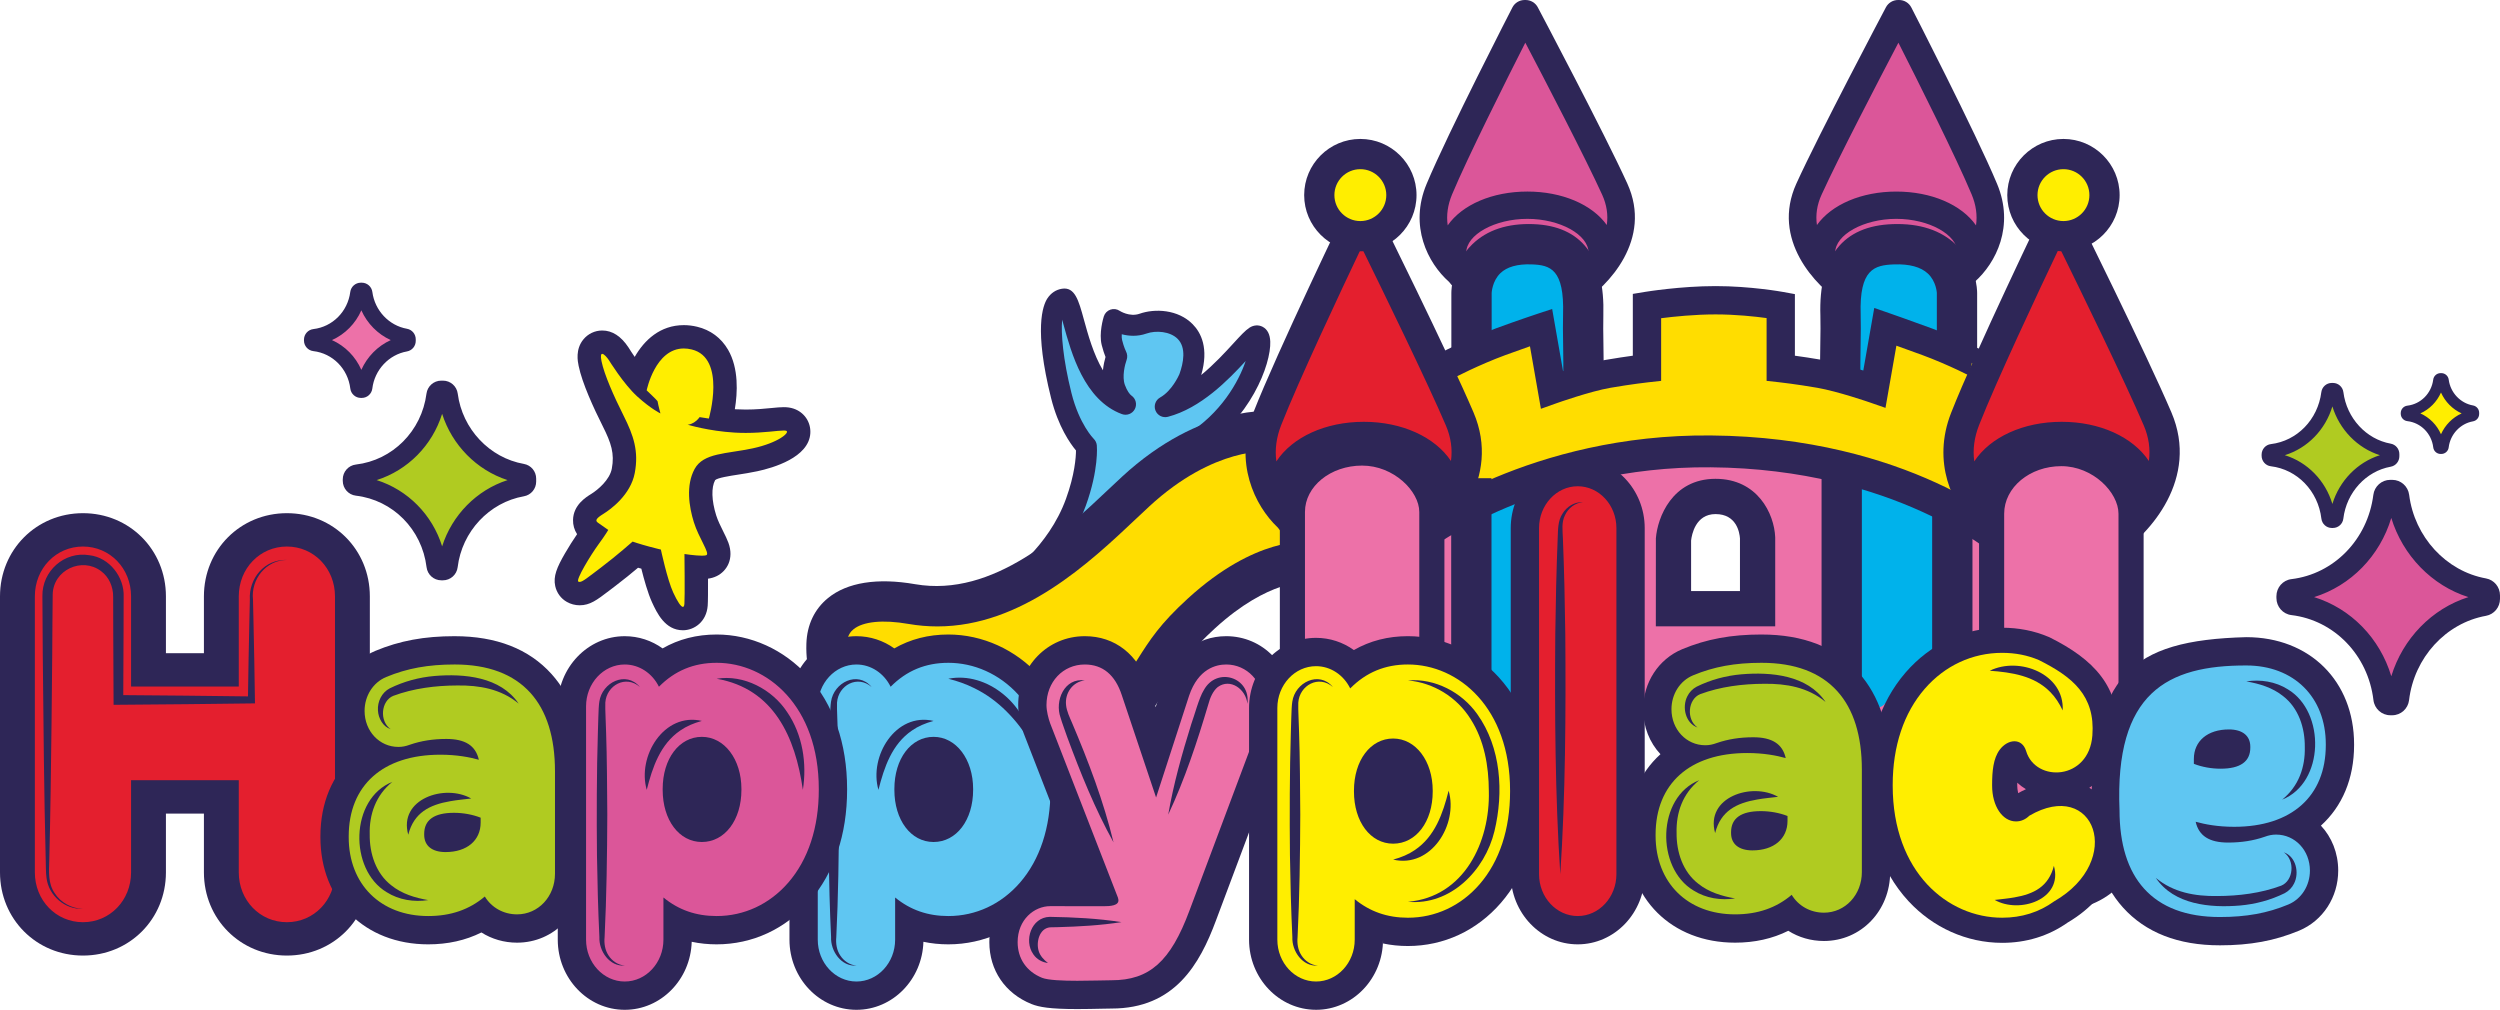 <svg xmlns="http://www.w3.org/2000/svg" xmlns:xlink="http://www.w3.org/1999/xlink" xmlns:xodm="http://www.corel.com/coreldraw/odm/2003" xml:space="preserve" width="99.521mm" height="40.199mm" style="shape-rendering:geometricPrecision; text-rendering:geometricPrecision; image-rendering:optimizeQuality; fill-rule:evenodd; clip-rule:evenodd" viewBox="0 0 7771.35 3139.04"> <defs>  <style type="text/css">   <![CDATA[    .fil9 {fill:#2E2657}    .fil10 {fill:#ED71A8}    .fil6 {fill:#00B2EB;fill-rule:nonzero}    .fil2 {fill:#2E2657;fill-rule:nonzero}    .fil3 {fill:#5FC6F2;fill-rule:nonzero}    .fil7 {fill:#B0CB21;fill-rule:nonzero}    .fil0 {fill:#DB5699;fill-rule:nonzero}    .fil1 {fill:#E41F2E;fill-rule:nonzero}    .fil4 {fill:#ED71A8;fill-rule:nonzero}    .fil5 {fill:#FFDD00;fill-rule:nonzero}    .fil8 {fill:#FFEE00;fill-rule:nonzero}   ]]>  </style> </defs> <g id="Warstwa_x0020_1">    <path class="fil0" d="M4597.64 848.45c0,0 -180.08,-118.44 1.52,-191.07 181.59,-72.64 428.56,14.52 399.51,94.42 -29.05,79.91 -98.76,95.22 -98.76,95.22 0,0 14.09,-116.57 -136.06,-87.73 -150.16,28.84 -166.19,89.16 -166.19,89.16l-0.02 0z"></path>  <path class="fil0" d="M5730.78 848.45c0,0 -180.08,-118.44 1.52,-191.07 181.59,-72.64 428.56,14.52 399.51,94.42 -29.05,79.91 -98.76,95.22 -98.76,95.22 0,0 14.09,-116.57 -136.06,-87.73 -150.16,28.84 -166.19,89.16 -166.19,89.16l-0.02 0z"></path>  <path class="fil1" d="M4091.56 1632.72c0,0 -180.08,-127.21 1.52,-205.22 181.59,-78.03 428.56,15.6 399.51,101.43 -29.06,85.82 -98.76,102.27 -98.76,102.27 0,0 14.09,-125.21 -136.06,-94.24 -150.16,30.98 -166.19,95.77 -166.19,95.77l-0.02 -0.01z"></path>  <path class="fil1" d="M6256.15 1632.72c0,0 -180.07,-127.21 1.52,-205.22 181.59,-78.03 428.56,15.6 399.51,101.43 -29.06,85.82 -98.76,102.27 -98.76,102.27 0,0 14.09,-125.21 -136.06,-94.24 -150.16,30.98 -166.21,95.77 -166.21,95.77l0 -0.01z"></path>  <path class="fil1" d="M3967.21 1499.97c0,0 43.38,-91.6 272.29,-89.38 228.91,2.21 253.08,118.31 253.08,118.31 0,0 113.84,-116.11 19.41,-275.9 -94.43,-159.81 -279.55,-527.77 -279.55,-527.77l-272.5 535.03c0,0 -50.85,167.06 7.26,239.71l0 0.01z"></path>  <path class="fil0" d="M4502.02 740.97c0,0 39.17,-80.31 245.84,-78.36 206.67,1.94 228.5,103.74 228.5,103.74 0,0 102.78,-101.8 17.52,-241.89 -85.25,-140.11 -252.39,-462.69 -252.39,-462.69l-246.03 469.07c0,0 -45.91,146.46 6.56,210.15l-0.01 -0.01z"></path>  <path class="fil0" d="M5656.96 740.97c0,0 39.16,-80.31 245.84,-78.36 206.68,1.94 228.51,103.74 228.51,103.74 0,0 102.78,-101.8 17.52,-241.89 -85.25,-140.11 -252.39,-462.69 -252.39,-462.69l-246.03 469.07c0,0 -45.91,146.46 6.56,210.15l-0.01 -0.01z"></path>  <path class="fil1" d="M6131.8 1499.97c0,0 43.38,-91.6 272.29,-89.38 228.91,2.21 253.08,118.31 253.08,118.31 0,0 113.84,-116.11 19.41,-275.9 -94.43,-159.81 -279.55,-527.77 -279.55,-527.77l-272.5 535.03c0,0 -50.85,167.06 7.26,239.71l0 0.01z"></path>  <path class="fil2" d="M5058.61 570.63c-70.79,-155.45 -269.9,-531.96 -278.34,-547.9 -7.41,-14.02 -21.96,-22.73 -37.97,-22.73l-2.78 0c-16.22,0 -30.85,8.89 -38.18,23.18 -1.98,3.81 -198.89,386.54 -266.69,548.65 -54.75,130.77 3.21,245.52 69.78,304.43 18.11,23.57 43.04,43.67 72.67,59.53 0.83,-28.56 5.86,-60.75 20.52,-87.34 -6.75,-4.9 -12.92,-10.11 -18.2,-15.68 -2.61,-5.33 -6.15,-9.9 -10.92,-13.96 -7.09,-11.03 -10.68,-22.2 -10.68,-33.19 0,-56.1 88.83,-105.3 190.1,-105.3 101.27,0 190.11,49.2 190.11,105.3 0,22.51 -14.48,43.85 -38.15,61.4 5.51,24.54 10.16,62.31 13.67,97.23 86.47,-54.76 223.99,-200.16 145.04,-373.61l0.02 -0.01zm-63.88 128.84c-45.61,-63.91 -139.04,-104.01 -246.8,-104.01 -108.7,0 -202.41,40.52 -247.67,105.11 -4.58,-31.43 -0.03,-63.72 13.6,-96.29 48.51,-115.94 169.13,-356.27 227.64,-471.57 60.89,116.13 186.86,358.38 238.96,472.77 14.12,31.04 18.91,62.55 14.29,93.98l-0.02 0z"></path>  <path class="fil2" d="M5729.19 944.24c3.51,-34.92 8.17,-72.7 13.67,-97.23 -23.67,-17.55 -38.15,-38.89 -38.15,-61.4 0,-56.1 88.84,-105.3 190.11,-105.3 101.26,0 190.1,49.2 190.1,105.3 0,11 -3.59,22.15 -10.68,33.2 -4.77,4.05 -8.32,8.64 -10.92,13.95 -5.29,5.57 -11.45,10.78 -18.21,15.68 14.66,26.57 19.69,58.77 20.52,87.34 29.63,-15.87 54.56,-35.96 72.67,-59.53 66.57,-58.92 124.52,-173.67 69.78,-304.43 -67.8,-162.1 -264.72,-544.84 -266.68,-548.65 -7.33,-14.29 -21.97,-23.18 -38.19,-23.18l-2.78 0c-16.01,0 -30.56,8.71 -37.97,22.73 -8.43,15.95 -207.56,392.45 -278.34,547.9 -78.95,173.45 58.57,318.85 145.04,373.61l0.02 0zm-66.87 -338.75c52.1,-114.4 178.08,-356.64 238.96,-472.77 58.5,115.3 179.13,355.64 227.64,471.57 13.63,32.57 18.16,64.86 13.6,96.29 -45.27,-64.59 -138.99,-105.11 -247.67,-105.11 -107.77,0 -201.21,40.1 -246.82,104.01 -4.61,-31.43 0.16,-62.94 14.29,-93.98z"></path>  <path class="fil3" d="M3901.83 1045.99c-35.77,23.2 -142.58,182.1 -279.68,218.15 49.49,-27.77 74.48,-89.22 74.48,-89.22 58.1,-159.81 -72.59,-193.79 -143.46,-168.88 -47.91,16.84 -90.8,-12.71 -90.8,-12.71 0,0 -13.3,42.46 -5.98,71.55 7.28,28.93 15.06,42.86 15.06,42.86 0,0 -21.35,56.17 -5.45,99.87 7.26,19.97 18.48,39.22 32.69,49.03 -152.58,-56.53 -158.82,-332.18 -192.49,-326.87 -69.01,10.89 -27.24,219.72 -7.26,299.62 27.35,109.4 78.09,157.99 78.09,157.99 0,0 6.36,66.66 -32.69,174.34 -59.92,165.25 -197.94,256.06 -197.94,256.06 179.17,-48.42 366.8,-319.68 559.31,-438.85 203.38,-125.9 234.65,-357.92 196.12,-332.92l-0.01 -0.02z"></path>  <path class="fil2" d="M3146.4 1850.38c-12.57,0 -24.37,-7.3 -29.74,-19.24 -6.58,-14.61 -1.57,-31.83 11.82,-40.64 1.25,-0.83 129.91,-87.44 185.2,-239.92 27.32,-75.33 30.91,-129.11 31.08,-150.3 -17.67,-21.08 -55.16,-73.79 -77.46,-162.97 -53.55,-214.27 -25.82,-288.03 -11.42,-309.8 11.05,-16.68 26.69,-27.04 45.24,-29.97 40.15,-6.4 51.75,35.94 67.8,94.46 13.08,47.66 30.1,109.72 59.55,159.04 1.68,-16.73 5.16,-31.36 8.07,-41.39 -3.41,-8.46 -7.73,-20.7 -11.78,-36.8 -9.3,-36.95 4.84,-84.03 6.49,-89.28 3.1,-9.89 10.71,-17.72 20.5,-21.08 9.8,-3.4 20.6,-1.91 29.15,3.97 0.06,0.04 30.36,19.7 61.46,8.8 47.5,-16.71 119.38,-13.7 164.93,32.36 26.25,26.53 50.89,75 26.69,158.07 40,-32.8 74.34,-70.27 99.71,-97.95 22.39,-24.42 37.19,-40.56 50.39,-49.13 12.84,-8.33 28.03,-9.39 40.65,-2.83 15.01,7.79 23.06,23.31 23.93,46.14 2.63,69.84 -60.89,242.65 -225.77,344.72 -78.29,48.48 -158.16,125.37 -235.41,199.75 -113.61,109.39 -220.93,212.7 -332.55,242.87 -2.83,0.77 -5.71,1.12 -8.52,1.12l-0.01 -0.01zm155.32 -856.57c-3.9,42.18 2.6,122.57 28.86,227.68 24.37,97.45 68.73,142.06 69.19,142.49 5.45,5.38 9.02,12.67 9.74,20.3 0.28,3.02 6.57,75.28 -34.5,188.55 -11.75,32.4 -26.25,62.06 -42.1,88.89 36.46,-32.2 73.1,-67.48 109.31,-102.33 79.7,-76.73 162.13,-156.09 246.34,-208.22 106.6,-65.99 161.74,-164.23 183.64,-228.88 -53.98,58.6 -138.94,146.37 -241.73,173.39 -15.91,4.13 -32.39,-4.1 -38.54,-19.33 -6.15,-15.22 -0.04,-32.64 14.28,-40.68 36.64,-20.55 57.82,-67.51 60.06,-72.68 12.61,-35 21.75,-82.09 -5.34,-109.49 -23.33,-23.57 -67.59,-26.99 -96.91,-16.7 -28.74,10.1 -55.83,7.82 -76.99,2.22 -0.41,6.78 -0.18,13.09 1.02,17.89 5.92,23.47 12,35.08 12.07,35.19 4.41,8.31 5.2,18.41 1.86,27.2 -4.66,12.54 -14.79,51 -5.28,77.14 6.86,18.87 15.36,29.74 20.55,33.32 13.54,9.35 18.01,27.32 10.42,41.9 -7.59,14.61 -24.87,21.26 -40.27,15.55 -117.01,-43.33 -157.29,-190.21 -181.38,-277.96 -1.36,-4.97 -2.8,-10.24 -4.26,-15.46l-0.02 0.01zm617.85 79.53l0 0.01 0 -0.01z"></path>  <path class="fil4" d="M6313.4 1717.89c0,0 -312.34,-159.81 -421.3,-217.92 -108.96,-58.11 -486.67,-123.48 -842.61,-108.96 -355.92,14.53 -791.76,348.66 -791.76,348.66l-18.26 -82.42 3.72 663.52 864.65 -115.96 409.02 164.94 803.77 30.91 -7.26 -682.79 0.02 0.01zm-857.14 177.96l-257.86 -3.64c0,0 -14.52,-305.07 79.9,-330.51 94.43,-25.43 177.96,18.16 185.23,138.01 7.26,119.85 -7.27,196.13 -7.27,196.13l0 0.01z"></path>  <path class="fil5" d="M4548.31 1572.61c0,0 355.92,-138.01 541.14,-145.28 185.22,-7.26 421.3,-29.05 635.58,29.06 214.27,58.11 414.03,152.54 414.03,152.54 0,0 -83.53,-101.69 -47.21,-243.34 36.32,-141.64 78.06,-221.04 78.06,-221.04l-283.01 -109.47 -50.85 181.59 -296.24 -65.38 -21.79 -188.86c0,0 -181.59,-10.89 -265.12,-10.89 -83.54,0 -152.54,7.26 -152.54,7.26l14.53 181.59c0,0 -108.96,32.69 -167.06,39.95 -58.11,7.27 -116.22,36.33 -116.22,36.33l-50.85 -181.59 -286.92 101.69c0,0 87.17,214.27 65.38,305.08 -21.79,90.79 -10.89,130.75 -10.89,130.75l-0.01 0.01z"></path>  <path class="fil5" d="M3904.25 1349.85c0,0 -19.37,150.12 48.42,217.91 67.8,67.8 106.54,125.91 111.38,140.43 4.84,14.53 14.53,19.37 4.84,38.74 -9.68,19.37 -140.43,-9.68 -227.59,77.49 -87.17,87.16 -261.49,261.48 -261.49,261.48 0,0 -116.22,-29.06 -184.01,14.52 -67.8,43.59 -116.22,38.74 -198.55,-19.37 -82.33,-58.11 -179.17,-19.37 -242.13,-4.84 -62.95,14.52 -151.45,-47.99 -189.53,-21.58 -38.08,26.42 -151.47,79.27 -151.47,79.27 0,0 -46.4,-77.06 -27.02,-169.08 19.37,-92.01 116.22,-82.33 174.32,-87.17 58.11,-4.84 358.35,24.22 527.83,-135.6 169.49,-159.81 382.56,-309.91 426.14,-334.13 43.58,-24.22 188.86,-58.11 188.86,-58.11l-0.01 0.01z"></path>  <polygon class="fil6" points="4584.62,1078.67 4579.42,832.77 4763.83,759.28 4899.89,847.02 4947.81,1180.36 4831.59,1216.69 4780.74,1035.09 "></polygon>  <polygon class="fil6" points="6083.03,1078.67 6088.23,832.77 5903.81,759.28 5767.75,847.02 5719.83,1180.36 5836.05,1216.69 5886.9,1035.09 "></polygon>  <path class="fil6" d="M4580.99 2066.55l-7.27 -479.41 359.56 -130.75 -3.64 653.74c0.04,111.92 -250.53,115.76 -348.66,-43.57l0.01 -0.01z"></path>  <path class="fil6" d="M6077.33 2066.55l7.26 -479.41 -359.56 -130.75 3.64 653.74c0,0 94.55,164.06 148.91,50.85 34.23,-71.3 147.59,-104.09 199.76,-94.42l-0.01 -0.01z"></path>  <path class="fil2" d="M6408.93 1756.62c-113.22,0 -215.48,-44.64 -267.27,-116.55 -73.07,-69 -136.68,-203.4 -76.6,-356.55 74.42,-189.86 290.56,-638.11 292.73,-642.58 8.05,-16.73 24.11,-27.14 41.92,-27.14l3.05 0c17.58,0 33.55,10.2 41.68,26.63 9.27,18.67 227.84,459.64 305.53,641.7 87.74,205.64 -68.07,377.72 -162.73,439.98 -7.5,4.91 -16.09,7.5 -24.85,7.5 -2.01,0 -3.93,-0.2 -5.72,-0.5 -44.79,18.01 -95.8,27.53 -147.74,27.53l0.01 -0.01zm-184.97 -167.48c36.85,41.43 109.17,68.11 184.96,68.11 111.17,0 208.69,-57.64 208.69,-123.33 0,-65.7 -97.53,-123.33 -208.69,-123.33 -111.16,0 -208.67,57.64 -208.67,123.33 0,12.87 3.94,25.94 11.71,38.87 5.24,4.75 9.13,10.11 11.99,16.35l0.01 0zm177.9 -819.91c-64.23,135.04 -196.63,416.52 -249.88,552.32 -14.95,38.15 -19.94,75.97 -14.92,112.77 49.68,-75.66 152.56,-123.11 271.86,-123.11 118.3,0 220.86,46.96 270.93,121.8 5.06,-36.8 -0.19,-73.7 -15.7,-110.06 -57.18,-133.99 -195.47,-417.7 -262.3,-553.72z"></path>  <path class="fil2" d="M4239.5 1756.62c-113.22,0 -215.48,-44.64 -267.27,-116.55 -73.07,-69 -136.68,-203.4 -76.6,-356.55 74.42,-189.86 290.56,-638.11 292.73,-642.58 8.05,-16.73 24.11,-27.14 41.92,-27.14l3.05 0c17.58,0 33.55,10.2 41.68,26.63 9.27,18.67 227.84,459.64 305.53,641.7 87.74,205.64 -68.07,377.72 -162.73,439.98 -7.5,4.91 -16.09,7.5 -24.85,7.5 -2.02,0 -3.93,-0.2 -5.72,-0.5 -44.8,18.01 -95.8,27.53 -147.74,27.53l0.01 -0.01zm-184.97 -167.48c36.85,41.43 109.17,68.11 184.96,68.11 111.17,0 208.69,-57.64 208.69,-123.33 0,-65.7 -97.52,-123.33 -208.69,-123.33 -111.17,0 -208.67,57.64 -208.67,123.33 0,12.87 3.94,25.94 11.73,38.87 5.24,4.75 9.13,10.11 11.99,16.35zm177.9 -819.91c-64.23,135.04 -196.63,416.52 -249.88,552.32 -14.95,38.15 -19.94,75.97 -14.92,112.77 49.68,-75.66 152.56,-123.11 271.86,-123.11 118.3,0 220.86,46.96 270.93,121.8 5.06,-36.8 -0.19,-73.7 -15.7,-110.06 -57.18,-133.99 -195.47,-417.7 -262.3,-553.72z"></path>  <path class="fil2" d="M6200.48 1725.68c-2.94,-2.61 -308.56,-268.12 -882.62,-273.07 -526.62,-4.79 -871.83,252.65 -875.26,255.25l-59.78 -78.88c15.09,-11.44 376.2,-280.62 935.89,-275.34 613.72,5.29 934.44,286.36 947.8,298.33l-66.04 73.7 0 0.01z"></path>  <path class="fil2" d="M2640.41 2209c-48.46,-2.52 -138.79,-49.25 -133.73,-208.15 1.86,-58.46 25.15,-107.54 67.36,-141.89 59.62,-48.56 153.24,-63.44 270.76,-42.97 243.84,42.25 458.93,-160.56 601.22,-294.87 14.52,-13.7 28.31,-26.73 41.38,-38.79 247.87,-228.89 468.53,-204.59 477.82,-203.46l-14.77 124.4c-7.08,-0.72 -175.63,-15.82 -378.05,171.09 -12.74,11.76 -26.22,24.49 -40.39,37.86 -144.3,136.19 -354.98,335 -618.24,335.04 -29.51,0 -59.64,-2.5 -90.44,-7.86 -78.41,-13.65 -140.43,-7.55 -170.18,16.7 -8.68,7.06 -20.33,19.82 -21.24,48.73 -1.89,59.31 14.4,77.85 20.26,79.69 -0.05,-0.02 -1.48,-0.45 -5.26,-0.64l-6.48 125.13 -0.02 -0.01z"></path>  <path class="fil2" d="M3587.65 2199.16l-102.85 -71.54c20.69,-29.73 36.72,-55.02 50.87,-77.34 39.18,-61.8 70.12,-110.61 156.86,-189.81 210.27,-191.99 367.3,-177.91 384.45,-175.66l-16.14 124.23 8.07 -62.12 -6.82 62.26c-1.19,-0.05 -118.34,-8.46 -285.09,143.8 -74.36,67.9 -98.69,106.27 -135.51,164.37 -14.81,23.38 -31.62,49.87 -53.83,81.8l0 0.02z"></path>  <path class="fil2" d="M4510.63 1179.78c9.67,-6.2 90.1,-47 169.08,-76.06 28.48,-10.48 55.04,-19.87 76.26,-27.24l34.02 194.27 49.09 -17.48c1.03,-0.37 103.83,-36.83 167.08,-47.78 65.52,-11.34 117.86,-17.16 118.38,-17.21l39.17 -4.33 0 -194.77c39.27,-5 104.57,-11.81 169.08,-11.81 62.74,0 122.37,6.45 158.76,11.38l0 195.2 39.17 4.33c0.52,0.05 52.87,5.87 118.39,17.21 63.4,10.98 162.21,45.13 163.19,45.48l48.83 16.95 33.87 -193.32c22.57,8.04 50.93,18.23 80.56,29.13 78.97,29.05 159.4,69.87 169.08,76.06 -11.8,-7.57 -24.22,-28.63 -14.87,-51.75l40.15 16.52 -8.67 43.12 40.55 8 11.07 -39.19c10.8,-38.19 -15.78,-50.85 -79.99,-81.4 -25,-11.89 -74.71,-34.71 -126.96,-53.92 -68.48,-25.2 -130.27,-46.65 -130.88,-46.87l-48.83 -16.95 -34.08 194.52c-36.83,-11.47 -87.64,-26.07 -128.03,-33.05 -33.1,-5.72 -62.66,-10.07 -84.58,-13.04l0 -191.45 -36.08 -6.6c-4.09,-0.74 -101.4,-18.32 -210.67,-18.32 -108.89,0 -215.74,17.44 -220.24,18.18l-36.82 6.08 0 192.09c-21.93,2.98 -51.48,7.32 -84.58,13.04 -41.05,7.11 -94.13,22.82 -132.33,35.05l-33.85 -193.32 -48.34 15.96c-0.57,0.19 -58.53,19.35 -127.31,44.66 -52.23,19.22 -101.96,42.04 -126.95,53.92 -64.21,30.56 -90.79,43.21 -79.99,81.4l51.62 31.2 16.62 -7.9 0.03 0.02z"></path>  <polygon class="fil2" points="4986.24,2168.23 4860.96,2168.23 4860.96,1427.32 4986.24,1427.32 "></polygon>  <polygon class="fil2" points="6131.49,2168.23 6006.2,2168.23 6006.2,1529.02 6131.49,1529.02 "></polygon>  <polygon class="fil2" points="5787.68,2160.96 5662.39,2160.96 5662.39,1420.07 5787.68,1420.07 "></polygon>  <path class="fil2" d="M5518.35 1947.02l-371.13 0 0.16 -273.81c4.97,-63.92 50.12,-184.79 185.4,-184.79 130.7,0 182.55,108.5 185.51,181.44l0.05 2.22 0 274.95 0.01 0zm-261.51 -109.61l151.89 0 0 -163.79c-1.26,-18.32 -10.55,-75.57 -75.94,-75.57 -62.43,0 -73.97,64.6 -75.95,82.16l0 157.21 0 -0.01z"></path>  <path class="fil2" d="M4984.45 1189.27l-125.25 -3.29c1.01,-38.41 0.41,-77.64 -0.16,-115.59 -0.52,-33.94 -1.01,-66 -0.2,-93.07 4.2,-140.57 -39.59,-153.36 -97.29,-155.44 -44.17,-1.69 -77.09,7.57 -97.54,27.32 -25.53,24.62 -27.13,60.93 -27.13,61.28l0 208.03 -125.28 0 0 -208.03c0,-9.04 1.84,-90.13 65.44,-151.46 45.88,-44.26 109.71,-65.18 189.05,-62.34 150.13,5.45 223.46,101.14 217.95,284.4 -0.72,24.22 -0.26,54.9 0.24,87.38 0.59,37.4 1.23,79.78 0.16,120.8l0.01 0z"></path>  <path class="fil2" d="M5658.34 1189.34c-1.12,-41.04 -0.45,-83.41 0.16,-120.79 0.52,-32.49 1.02,-63.19 0.26,-87.36 -5.76,-183.39 69.87,-279.11 224.78,-284.5 83.69,-2.87 150.05,18.79 197.35,64.5 63.3,61.15 65.13,140.46 65.13,149.3l0 208.03 -125.28 0 0 -208.03 0 0.01c-0.03,0 -1.64,-35.58 -27.81,-60.07 -22.01,-20.61 -57.51,-30.18 -105.06,-28.53 -61.55,2.15 -108.3,14.94 -103.9,155.36 0.85,27.16 0.34,59.3 -0.21,93.33 -0.61,37.87 -1.23,77.04 -0.2,115.34l-125.22 3.43 -0.01 -0.01z"></path>  <path class="fil7" d="M1623.24 1472.26c-119.91,-21.11 -214.78,-121.72 -230.72,-244.68 -1.01,-7.86 -7.58,-13.73 -15.37,-13.73l-5.75 0c-7.79,0 -14.35,5.86 -15.37,13.73 -16.87,130.24 -118.11,231.74 -246.21,246.84 -7.82,0.92 -13.73,7.67 -13.73,15.69l0 4.62c0,8.02 5.9,14.77 13.73,15.7 129.14,15.2 230.51,117.61 246.48,249.05 0.97,7.91 7.56,13.85 15.39,13.85l5.14 0c7.83,0 14.44,-5.94 15.38,-13.85 15.09,-124.09 110.06,-225.6 231,-246.89 7.43,-1.3 12.86,-7.87 12.86,-15.56l0 -9.19c0,-7.69 -5.43,-14.25 -12.86,-15.56l0.02 0z"></path>  <path class="fil2" d="M1376.86 1803.91l-5.15 0c-23.25,0 -42.91,-17.52 -45.74,-40.75 -14.27,-117.38 -104.62,-208.81 -219.72,-222.37 -23.21,-2.71 -40.74,-22.51 -40.74,-46.07l0 -4.62c0,-23.54 17.55,-43.35 40.79,-46.06 114.12,-13.45 204.36,-104.08 219.43,-220.4 2.98,-23.02 22.61,-40.39 45.7,-40.39l5.74 0c23.08,0 42.73,17.37 45.72,40.39 14.2,109.83 98.78,199.68 205.66,218.48l0.03 0.01c22.1,3.9 38.13,23.12 38.13,45.69l0 9.19c0,22.58 -16.03,41.8 -38.16,45.68 -107.78,18.97 -192.46,109.62 -205.91,220.47 -2.81,23.2 -22.48,40.75 -45.77,40.75l-0.02 0zm-205.97 -311.52c96.86,30.72 172.82,107.58 203.5,205.95 30.85,-97.18 107.2,-174.95 203.38,-205.93 -96.04,-31 -172.52,-108.89 -203.39,-206.03 -30.72,98.33 -106.79,175.27 -203.49,206.02z"></path>  <path class="fil4" d="M1260.75 1046.07c-66.29,-11.67 -118.72,-67.28 -127.53,-135.26 -0.55,-4.35 -4.19,-7.6 -8.5,-7.6l-3.17 0c-4.3,0 -7.93,3.25 -8.5,7.6 -9.32,72 -65.29,128.1 -136.1,136.44 -4.33,0.51 -7.59,4.24 -7.59,8.68l0 2.55c0,4.43 3.26,8.16 7.59,8.67 71.38,8.41 127.41,65.02 136.24,137.67 0.53,4.37 4.19,7.66 8.51,7.66l2.84 0c4.33,0 7.97,-3.29 8.5,-7.66 8.34,-68.59 60.84,-124.71 127.68,-136.47 4.11,-0.73 7.11,-4.36 7.11,-8.61l0 -5.08c0,-4.25 -3.01,-7.88 -7.11,-8.6l0.02 0.01z"></path>  <path class="fil2" d="M1124.57 1236.94l-2.85 0c-16.66,0 -30.77,-12.53 -32.79,-29.17 -7.47,-61.4 -54.69,-109.24 -114.82,-116.32 -16.65,-1.94 -29.2,-16.13 -29.2,-32.97l0 -2.55c0,-16.85 12.56,-31.04 29.2,-32.98 59.64,-7.02 106.79,-54.43 114.68,-115.28 2.12,-16.48 16.2,-28.92 32.77,-28.92l3.17 0c16.55,0 30.63,12.43 32.77,28.92 7.44,57.46 51.66,104.47 107.5,114.29l0.03 0.01c15.84,2.81 27.32,16.55 27.32,32.7l0 5.08c0,16.16 -11.49,29.9 -27.32,32.7 -56.35,9.92 -100.61,57.34 -107.65,115.33 -2.01,16.64 -16.13,29.17 -32.79,29.17l-0.02 0zm-92.67 -179.77c40.68,18.22 73.27,51.19 91.36,92.46 18.22,-40.89 50.96,-74.1 91.44,-92.44 -40.45,-18.36 -73.21,-51.6 -91.44,-92.5 -18.13,41.28 -50.74,74.27 -91.36,92.5l0 -0.01zm105.45 -143.27c-0.01,0.03 -0.01,0.04 -0.01,0.06 0,-0.02 0,-0.04 0.01,-0.06z"></path>  <polygon class="fil2" points="4636.38,2125.73 4511.09,2125.73 4511.09,1486.52 4636.38,1486.52 "></polygon>  <path class="fil8" d="M2122.82 1922.87c-27.3,0 -43.81,-24.19 -63.12,-65.98 -14.35,-31.09 -28.49,-87.16 -35.83,-118.72 -4.26,-1.1 -9.22,-2.4 -14.99,-3.92 -12.83,-3.42 -24.7,-6.95 -34.05,-9.82 -18.51,15.91 -50.87,43.14 -83.69,67.94l-19.54 14.85c-36.25,27.67 -49.81,38.02 -69.78,38.02 -7.67,0 -15.24,-1.99 -21.87,-5.75 -9.44,-5.34 -16.23,-14.6 -18.58,-25.42 -7.39,-34.13 51.3,-118.01 69.46,-142.89 3.91,-5.36 7.32,-10.13 10.32,-14.35 -1.02,-0.71 -1.96,-1.36 -2.83,-1.95 -18.54,-12.73 -20.94,-29.27 -20.74,-38.01 0.65,-26.65 24.87,-41.61 39.33,-50.54 11.56,-7.15 69.82,-45.69 80.6,-102.65 10.78,-56.96 -2.08,-96.85 -31.31,-154.91 -27.25,-54.12 -61.84,-129.04 -71.93,-178.59 -3.47,-17.08 -5.34,-36.61 7.21,-51.98 7.54,-9.22 18.69,-14.52 30.62,-14.52 6.73,0 27.2,0 51.19,36.23 0.88,1.4 27.87,45.15 58.06,80.52 18.34,-58.54 63.14,-133.44 144.41,-133.44 10.59,0 21.54,1.33 32.55,3.96 31.81,7.61 57.21,26.45 73.49,54.48 38.71,66.71 16.27,168.93 8.48,198.69 14.5,1.91 30.12,3.51 46.41,4.44 10.26,0.59 20.9,0.9 31.63,0.9 33.35,0 62.69,-2.89 84.11,-5 13.96,-1.37 24.99,-2.46 33.69,-2.46 7.55,0 13.6,0.84 19.03,2.62 17.45,5.76 28.51,21.75 27.54,39.82 -2.9,53.78 -113.73,80.17 -135.92,84.93 -20.86,4.47 -40.37,7.47 -59.25,10.38 -53.76,8.3 -84.73,14.03 -96.42,35.46 -23.48,43.1 -9.81,104.56 0.43,137.34 5.93,18.97 15.65,38.52 24.22,55.77 14.8,29.76 35.06,70.51 -3.47,89.74 -7.89,3.93 -16.98,5.62 -30.4,5.62 -5.43,0 -11.47,-0.28 -17.55,-0.73 0.33,41.95 0.55,101.96 -0.65,117.12 -2.69,33.79 -26.97,42.82 -40.89,42.82l-0.01 0 0.02 -0.02z"></path>  <path class="fil2" d="M2125.75 1083.26c7.58,0 15.6,0.93 24.13,2.98 108.82,26 53.6,214.87 53.6,214.87l-28.69 -4.46c0,0 -6.26,9.64 -17.61,16.66 -10.73,6.63 -18.84,6.81 -19.7,6.81 -0.05,0 -0.09,0 -0.09,0 0,0 64.95,19.91 147.2,24.68 11.65,0.68 22.93,0.95 33.73,0.95 55.58,0 98.97,-7.44 117.8,-7.44 3.39,0 5.98,0.23 7.7,0.8 13.2,4.33 -23.38,37.37 -104.63,54.75 -81.27,17.37 -152.38,13.39 -179.95,63.99 -27.57,50.59 -17.52,116.91 -2.34,165.52 15.19,48.61 50.22,96.7 39.18,102.21 -2.58,1.3 -7.78,1.8 -14.17,1.8 -20.73,0 -54.24,-5.21 -54.24,-5.21 0,0 1.57,133.46 -0.14,155.03 -0.5,6.39 -2.16,9.38 -4.71,9.38 -6.06,0 -17.19,-16.83 -30.15,-44.89 -18.43,-39.9 -38.29,-133.35 -38.29,-133.35 0,0 -8.11,-1.7 -36.16,-9.16 -28.06,-7.47 -51.75,-15.58 -51.75,-15.58 0,0 -48.55,43.04 -97.2,79.81 -41.95,31.7 -58.12,45.53 -67.44,45.53 -1.48,0 -2.8,-0.36 -4.01,-1.03 -8.82,-5 38.55,-82.74 62.34,-115.34 23.79,-32.59 30.68,-45.24 30.68,-45.24 0,0 -22.11,-15.6 -31.98,-22.39 -9.86,-6.77 -5.58,-13.7 17.12,-27.73 22.7,-14.02 84.36,-59 97.2,-126.79 12.84,-67.78 -3.69,-116.67 -34.55,-177.98 -30.85,-61.31 -60.45,-128.61 -68.79,-169.51 -3.47,-17.05 -1.69,-22.94 2.26,-22.94 5.52,0 15.31,11.49 20.93,19.98 0,0 45.18,73.71 87.83,112.43 42.66,38.74 72.15,52.77 72.15,52.77 0,0 -6.4,-23.28 -8.96,-37.91 -0.37,-2.1 -33.84,-33.74 -33.84,-33.74 0,0 26.2,-130.24 115.52,-130.24l0 -0.02zm0 -72.59c-73.71,0 -122.89,46.67 -152.76,98.74 -8.11,-11.69 -14.55,-21.68 -18.05,-27.39l-0.68 -1.08 -0.7 -1.07c-23.07,-34.84 -50.47,-52.5 -81.47,-52.5 -22.87,0.01 -44.28,10.17 -58.74,27.87 -25.13,30.77 -17.53,68.11 -14.66,82.17 10.89,53.47 46.83,131.57 75.07,187.67 26.11,51.88 36.96,84.83 28.06,131.84 -6.61,34.86 -43.35,65.77 -64.02,78.53 -16.58,10.25 -55.42,34.23 -56.53,80.56 -0.4,16.08 4.03,31.36 12.59,44.55 -12.06,17.45 -26.08,39.62 -37.63,59.61 -25.26,43.71 -36.89,71.41 -30.36,101.58 4.52,20.93 17.73,38.92 36.22,49.36 12.06,6.82 25.81,10.44 39.72,10.44 32.23,0 53.4,-16.16 91.82,-45.49 5.75,-4.39 12.19,-9.3 19.37,-14.74 25.82,-19.5 51.31,-40.44 70.32,-56.47 3.32,0.95 6.75,1.91 10.27,2.88 8.26,33.3 20.37,76.74 33.14,104.39 15.04,32.56 40.21,87.07 96.07,87.07 35.3,0 73.11,-26.19 77.07,-76.24 0.98,-12.31 1.12,-48.31 0.98,-84.11 8.78,-1.19 18.24,-3.6 27.64,-8.29 30.88,-15.43 53.92,-53.33 35.76,-103.24 -3.99,-10.99 -9.57,-22.18 -16.01,-35.15 -7.98,-16.03 -17.02,-34.21 -22.08,-50.42 -14.3,-45.79 -15.51,-86.59 -3.21,-109.17 7.09,-7.22 46.5,-13.31 70.05,-16.94 18.49,-2.86 39.45,-6.09 61.33,-10.78 48.13,-10.28 160.5,-42.44 164.57,-118.47 1.86,-34.67 -19.22,-65.3 -52.44,-76.24 -9.22,-3.03 -18.88,-4.44 -30.39,-4.44 -10.49,0 -22.3,1.15 -37.25,2.63 -21.83,2.15 -48.98,4.82 -80.55,4.82 -10.03,0 -19.97,-0.28 -29.54,-0.83 -1.52,-0.09 -3.03,-0.18 -4.52,-0.27 8.42,-50.42 12.7,-126.66 -21.06,-184.85 -21.4,-36.86 -54.74,-61.61 -96.45,-71.56 -13.76,-3.3 -27.56,-4.96 -40.98,-4.96l0.02 -0.02z"></path>  <path class="fil8" d="M4228.69 734.17c-70.39,0 -127.66,-57.25 -127.66,-127.63 0,-70.39 57.26,-127.66 127.66,-127.66 70.4,0 127.66,57.26 127.66,127.66 0,70.39 -57.25,127.63 -127.66,127.63z"></path>  <path class="fil2" d="M4228.7 525.86c44.55,0 80.66,36.12 80.66,80.66 0,44.56 -36.12,80.66 -80.66,80.66 -44.55,0 -80.67,-36.11 -80.67,-80.66 0,-44.55 36.12,-80.66 80.67,-80.66zm0 -93.96c-96.29,0 -174.63,78.33 -174.63,174.63 0,96.29 78.34,174.63 174.63,174.63 96.29,0 174.63,-78.34 174.63,-174.63 0,-96.29 -78.34,-174.63 -174.63,-174.63z"></path>  <path class="fil8" d="M6414.32 734.17c-70.39,0 -127.64,-57.25 -127.64,-127.63 0,-70.39 57.25,-127.66 127.64,-127.66 70.4,0 127.66,57.26 127.66,127.66 0,70.39 -57.25,127.63 -127.66,127.63z"></path>  <path class="fil2" d="M6414.32 525.86c44.55,0 80.67,36.12 80.67,80.66 0,44.56 -36.12,80.66 -80.67,80.66 -44.55,0 -80.66,-36.11 -80.66,-80.66 0,-44.55 36.12,-80.66 80.66,-80.66zm0 -93.96c-96.29,0 -174.63,78.33 -174.63,174.63 0,96.29 78.34,174.63 174.63,174.63 96.29,0 174.63,-78.34 174.63,-174.63 0,-96.29 -78.34,-174.63 -174.63,-174.63z"></path>  <g id="_1252129290336">   <g>    <path class="fil8" d="M7684.37 1277.26c-46.5,-8.18 -83.29,-47.2 -89.47,-94.89 -0.38,-3.04 -2.94,-5.32 -5.96,-5.32l-2.23 0c-3.01,0 -5.57,2.26 -5.96,5.32 -6.54,50.52 -45.81,89.87 -95.49,95.73 -3.04,0.35 -5.32,2.98 -5.32,6.08l0 1.79c0,3.12 2.28,5.72 5.32,6.09 50.09,5.9 89.39,45.61 95.59,96.58 0.37,3.07 2.93,5.37 5.97,5.37l1.99 0c3.04,0 5.6,-2.3 5.97,-5.37 5.85,-48.13 42.68,-87.49 89.57,-95.74 2.88,-0.51 4.99,-3.06 4.99,-6.04l0 -3.56c0,-2.98 -2.11,-5.53 -4.99,-6.04l0.01 0.01z"></path>    <path class="fil2" d="M7588.83 1411.17l-1.99 0c-11.7,0 -21.6,-8.79 -23,-20.46 -5.24,-43.08 -38.37,-76.64 -80.56,-81.6 -11.68,-1.37 -20.49,-11.32 -20.49,-23.15l0 -1.79c0,-11.82 8.82,-21.76 20.49,-23.14 41.83,-4.93 74.93,-38.18 80.45,-80.88 1.49,-11.56 11.37,-20.29 22.99,-20.29l2.23 0c11.61,0 21.49,8.72 22.99,20.29 5.22,40.32 36.23,73.29 75.42,80.18l0.02 0c11.1,1.98 19.16,11.62 19.16,22.94l0 3.57c0,11.33 -8.06,20.97 -19.16,22.94 -39.54,6.96 -70.58,40.22 -75.53,80.91 -1.41,11.66 -11.31,20.47 -23,20.47l-0.02 0zm-65.02 -126.11c28.54,12.78 51.41,35.91 64.09,64.87 12.78,-28.7 35.75,-51.99 64.15,-64.87 -28.37,-12.88 -51.35,-36.2 -64.15,-64.89 -12.72,28.95 -35.6,52.1 -64.09,64.89zm73.98 -100.51c-0.01,0.01 -0.01,0.02 -0.01,0.03 0,-0.01 0,-0.02 0.01,-0.03z"></path>    <path class="fil7" d="M7424.62 1397.05c-85.56,-15.38 -153.23,-88.74 -164.59,-178.38 -0.73,-5.72 -5.42,-10.01 -10.97,-10.01l-4.09 0c-5.56,0 -10.25,4.28 -10.97,10.01 -12.03,94.95 -84.26,168.96 -175.67,179.96 -5.58,0.67 -9.79,5.59 -9.79,11.43l0 3.37c0,5.85 4.21,10.76 9.79,11.43 92.14,11.1 164.46,85.75 175.87,181.57 0.68,5.77 5.4,10.1 10.98,10.1l3.67 0c5.58,0 10.29,-4.33 10.98,-10.1 10.75,-90.46 78.53,-164.48 164.8,-179.98 5.31,-0.96 9.18,-5.74 9.18,-11.35l0 -6.7c0,-5.61 -3.87,-10.39 -9.18,-11.35l0 -0.01z"></path>    <path class="fil0" d="M7676.91 1827.9c-117.26,-21.09 -210.05,-121.61 -225.61,-244.5 -1,-7.85 -7.42,-13.72 -15.03,-13.72l-5.61 0c-7.61,0 -14.05,5.86 -15.04,13.72 -16.49,130.14 -115.51,231.57 -240.78,246.66 -7.64,0.91 -13.43,7.65 -13.43,15.68l0 4.61c0,8.01 5.78,14.76 13.43,15.67 126.29,15.2 225.42,117.53 241.05,248.86 0.94,7.91 7.39,13.85 15.05,13.85l5.03 0c7.66,0 14.12,-5.93 15.06,-13.85 14.75,-123.99 107.63,-225.43 225.88,-246.69 7.27,-1.31 12.58,-7.88 12.58,-15.56l0 -9.18c0,-7.69 -5.31,-14.24 -12.58,-15.56l0.01 0z"></path>    <g>     <path class="fil2" d="M7436.3 2223.37l-5.96 0c-26.67,0 -49.2,-20.26 -52.4,-47.1 -16.62,-139.51 -121.49,-248.18 -255.04,-264.25 -26.54,-3.19 -46.57,-26.03 -46.57,-53.15l0 -5.47c0,-27.12 20.04,-49.98 46.62,-53.15 132.44,-15.95 237.18,-123.64 254.68,-261.88 3.35,-26.62 25.87,-46.7 52.36,-46.7l6.66 0c26.49,0 48.99,20.08 52.36,46.73 16.54,130.54 114.73,237.32 238.77,259.62l0.05 0.01c25.21,4.56 43.53,26.72 43.53,52.69l0 10.89c0,25.99 -18.32,48.16 -43.56,52.69 -125.1,22.48 -223.41,130.22 -239.09,261.98 -3.15,26.84 -25.68,47.12 -52.4,47.12l0 -0.02zm-16.76 -55.35l0 0.05 0 -0.05zm-226.04 -311.9c114.52,35.5 204.39,127.67 239.93,245.96 35.71,-116.84 126.04,-210.14 239.73,-245.95 -113.52,-35.82 -204.02,-129.28 -239.75,-246.05 -35.57,118.22 -125.6,210.49 -239.92,246.04l0.01 0z"></path>    </g>   </g>   <g>    <path class="fil2" d="M7252.08 1641.21l-3.68 0c-16.43,0 -30.31,-12.48 -32.28,-29.02 -10.25,-85.94 -74.84,-152.89 -157.12,-162.8 -16.35,-1.96 -28.7,-16.04 -28.7,-32.75l0 -3.36c0,-16.72 12.35,-30.8 28.72,-32.75 81.59,-9.82 146.11,-76.17 156.9,-161.34 2.06,-16.41 15.94,-28.78 32.26,-28.78l4.1 0c16.32,0 30.19,12.38 32.26,28.78 10.21,80.43 70.68,146.2 147.11,159.94l0.02 0.01c15.54,2.81 26.82,16.46 26.82,32.46l0 6.7c0,16.02 -11.28,29.67 -26.83,32.47 -77.08,13.85 -137.65,80.22 -147.3,161.4 -1.94,16.53 -15.83,29.02 -32.3,29.02l0.02 0.01zm-10.34 -34.09l0 0.03 0 -0.03zm-139.25 -192.15c70.56,21.87 125.93,78.66 147.82,151.53 22,-71.97 77.65,-129.46 147.7,-151.53 -69.94,-22.07 -125.7,-79.65 -147.71,-151.59 -21.92,72.84 -77.37,129.69 -147.81,151.58l0.01 0.01z"></path>   </g>  </g>  <g id="_1252129290384">   <path class="fil9" d="M4234.22 1369.2l0.01 0c140.68,0 255.77,115.09 255.77,255.77l0 913.16c0,140.68 -115.09,255.77 -255.77,255.77l-0.01 0c-140.68,0 -255.77,-115.09 -255.77,-255.77l0 -913.16c0,-140.68 115.09,-255.77 255.77,-255.77z"></path>  </g>  <rect class="fil10" x="4056.53" y="1447.29" width="355.37" height="1268.53" rx="177.69" ry="144.15"></rect>  <g id="_1252129294320">   <path class="fil9" d="M6407.73 1370.98l0.01 0c140.68,0 255.77,115.09 255.77,255.77l0 946.21c0,140.68 -115.09,255.77 -255.77,255.77l-0.01 0c-140.68,0 -255.77,-115.09 -255.77,-255.77l0 -946.21c0,-140.68 115.09,-255.77 255.77,-255.77z"></path>  </g>  <rect class="fil10" x="6230.05" y="1449.06" width="355.37" height="1301.58" rx="177.69" ry="147.91"></rect>  <polygon class="fil2" points="3400.41,2819.24 3167.66,2819.24 3167.66,2547.7 3400.41,2547.7 "></polygon>  <path class="fil1" d="M891.79 2918.56c-114.23,0 -203.72,-90.79 -203.72,-206.71l0 -234.6 -226.45 0 0 234.6c0,115.92 -89.5,206.71 -203.72,206.71 -114.24,0 -203.73,-90.79 -203.73,-206.71l0 -858.03c0,-115.92 89.5,-206.73 203.73,-206.73 114.23,0 203.72,90.81 203.72,206.73l0 228.44 226.45 0 0 -228.44c0,-115.92 89.5,-206.73 203.72,-206.73 114.22,0 203.71,90.81 203.71,206.73l0 858.03c0,115.92 -89.48,206.71 -203.71,206.71z"></path>  <path class="fil2" d="M891.79 1698.93c83.85,0 149.54,68.03 149.54,154.88l0 858.03c0,86.85 -65.69,154.86 -149.54,154.86 -83.85,0 -149.55,-68.03 -149.55,-154.86l0 -286.46 -334.8 0 0 286.46c0,86.85 -65.69,154.86 -149.55,154.86 -83.85,0 -149.55,-68.03 -149.55,-154.86l0 -858.03c0,-86.85 65.7,-154.88 149.55,-154.88 83.85,0 149.55,68.03 149.55,154.88l0 280.28 334.8 0 0 -280.28c0,-86.85 65.69,-154.88 149.55,-154.88zm-376 331.47l0 -176.58c0,-145 -113.28,-258.58 -257.89,-258.58 -144.62,0 -257.9,113.58 -257.9,258.58l0 858.03c0,144.99 113.28,258.56 257.9,258.56 144.61,0 257.89,-113.58 257.89,-258.56l0 -182.75 118.1 0 0 182.75c0,144.99 113.28,258.56 257.9,258.56 144.61,0 257.89,-113.58 257.89,-258.56l0 -858.03c0,-145 -113.27,-258.58 -257.89,-258.58 -144.62,0 -257.9,113.58 -257.9,258.58l0 176.58 -118.1 0z"></path>  <path class="fil7" d="M1331.16 2891.53c-171.43,0 -291.14,-118.79 -291.14,-288.86l0 -2.61c0,-113.24 47.8,-200.04 131.91,-250.01 -49.33,-25.12 -82.55,-77.77 -82.55,-140.03 0,-64.95 37.04,-122.32 94.32,-146.15 70.26,-29.24 141.1,-42.28 229.72,-42.28 116.48,0 206.78,34.68 268.36,103.05 58,64.39 87.41,156.32 87.41,273.22l0 318.29c0,95.42 -71.1,170.16 -161.89,170.16 -40.64,0 -78.38,-14.43 -107.24,-39.97 -48.6,30.35 -104.25,45.18 -168.9,45.18l0 0.01zm79.9 -320.89c-48.45,0 -48.45,13.52 -48.45,21.59l0 2.61c0,4.4 0,9.87 22.59,9.87 20.44,0 52.55,-4.4 62.13,-30.66 -11.84,-2.23 -24.13,-3.41 -36.28,-3.41l0.01 0z"></path>  <path class="fil2" d="M1413.42 2065.58c103.5,0 182.78,29.77 235.68,88.5 50.49,56.07 76.1,138.09 76.1,243.79l0 318.29c0,70.75 -51.79,126.17 -117.9,126.17 -42.25,0 -79.46,-21.16 -100.2,-55.48 -48.23,40.8 -106.02,60.7 -175.94,60.7 -147.84,0 -247.16,-98.41 -247.16,-244.89l0 -2.61c0,-159.05 106.45,-254 284.76,-254 51.27,0 90.75,7.62 119.76,15.69 -9.87,-43.99 -42.5,-64.69 -100.94,-64.69 -41.34,0 -78.4,5.84 -113.31,17.87 -13.17,4.87 -23.68,6.91 -35.94,6.91 -58.85,0 -104.97,-49.12 -104.97,-111.81 0,-47.12 26.4,-88.54 67.23,-105.53 64.65,-26.91 130.29,-38.9 212.83,-38.9l-0.01 0zm-28.21 583.11c66.16,0 108.89,-35.99 108.89,-91.68l0 -15.23c-25.11,-9.8 -54.18,-15.14 -83.05,-15.14 -61.33,0 -92.44,22.06 -92.44,65.59l0 2.61c0,34.23 24.27,53.86 66.59,53.86zm28.21 -671.08c-94.7,0 -170.78,14.09 -246.64,45.67 -73.73,30.67 -121.4,103.98 -121.4,186.75 0,54.85 20.32,103.87 53.75,139.64 -65.91,59.59 -103.1,145.64 -103.1,250.39l0 2.61c0,195.98 137.8,332.87 335.13,332.87 60.85,0 116.18,-12.38 165.33,-36.94 32.3,20.48 70.44,31.72 110.81,31.72 115.45,0 205.88,-94.06 205.88,-214.14l0 -318.29c0,-128.12 -33.21,-229.95 -98.72,-302.66 -70.29,-78.04 -171.57,-117.6 -301.05,-117.6l0.02 -0.02zm-32.53 582.84l-0.01 0 0.01 0z"></path>  <path class="fil3" d="M2662.3 3095.03c-90.56,0 -164.23,-78.09 -164.23,-174.07l0 -725.3c0,-95.99 73.68,-174.08 164.23,-174.08 43.38,0 83.93,17.87 114.04,48.67 49.53,-35.8 107.01,-53.89 171.51,-53.89 179.72,0 361.65,149.86 361.65,436.28l0 2.61c0,127.85 -36.55,237.58 -105.7,317.33 -66.52,76.7 -157.41,118.94 -255.94,118.94 -43.53,0 -84.09,-7.99 -121.29,-23.83l0 53.27c0,95.98 -73.68,174.07 -164.24,174.07l-0.02 0zm239.73 -760.52c-45.1,0 -77.83,49.7 -77.83,118.14l0 2.61c0,68.45 32.73,118.13 77.83,118.13 45.78,0 78.99,-49.68 78.99,-118.13l0 -2.61c0,-67.36 -33.97,-118.14 -78.99,-118.14z"></path>  <path class="fil2" d="M2947.85 2060.36c157.85,0 317.65,134.76 317.65,392.3l0 2.62c0,117.11 -32.83,216.88 -94.95,288.5 -58.03,66.91 -137.12,103.79 -222.71,103.79 -63.68,0 -118.08,-18.92 -165.3,-57.65l0 131.08c0,71.72 -53.94,130.08 -120.26,130.08 -66.3,0 -120.25,-58.35 -120.25,-130.08l0 -725.3c0,-71.72 53.94,-130.09 120.25,-130.09 45.14,0 85.75,27.35 106.26,69.16 49.54,-50 108.46,-74.39 179.3,-74.39l0.01 -0.02zm-45.84 557.03c71.26,0 122.99,-68.18 122.99,-162.12l0 -2.62c0,-92.42 -52.87,-162.12 -122.99,-162.12 -70.58,0 -121.82,68.19 -121.82,162.12l0 2.62c0,93.94 51.23,162.12 121.82,162.12zm45.84 -644.99c-61.78,0 -117.95,14.45 -167.92,43.15 -33.94,-24.32 -74.66,-37.93 -117.63,-37.93 -114.81,0 -208.22,97.82 -208.22,218.06l0 725.3c0,120.23 93.4,218.05 208.22,218.05 112.72,0 204.79,-94.27 208.14,-211.47 24.79,5.3 50.62,7.96 77.42,7.96 111.47,0 214.16,-47.63 289.17,-134.12 76.2,-87.84 116.47,-207.53 116.47,-346.13l0 -2.62c0,-141.75 -42.33,-263.39 -122.4,-351.79 -73.96,-81.65 -177.2,-128.48 -283.22,-128.48l-0.02 0.01z"></path>  <path class="fil4" d="M3348.98 3092.77c-83.73,0 -110.73,-6.29 -126.09,-12.42 -64.87,-26.17 -103.52,-82.88 -103.52,-151.76 0,-97.53 73.95,-155.8 145.44,-155.8l156.38 0.2 -197.68 -508.43c-3.69,-10.18 -14.49,-42.46 -14.49,-72.81 0,-97.01 70.1,-170.16 163.06,-170.16 74.8,0 130.57,44.78 157.03,126.1l63.92 190.85 61.46 -189.49c38.86,-115.09 122.78,-127.45 157.07,-127.45 89.45,0 159.53,73.04 159.53,166.24 0,25.73 -6.82,57.3 -13.25,73.95l-219.48 585.07c-64.52,173.47 -146.45,244.28 -282.83,244.28 -7.86,0 -19.41,0.26 -33.19,0.58 -20.98,0.47 -47.09,1.06 -73.36,1.06l0.02 -0.02z"></path>  <path class="fil2" d="M3811.56 2065.58c64.79,0 115.55,53.7 115.55,122.27 0,18.77 -5.33,45.21 -10.31,58.1l-219.63 585.46c-58.47,157.26 -123.97,215.75 -241.66,215.75 -20.01,0 -63.27,1.64 -106.58,1.64 -45.51,0 -91.07,-1.82 -109.71,-9.27 -48.23,-19.46 -75.86,-59.88 -75.86,-110.92 0,-69.99 51.58,-111.81 101.44,-111.81l153.6 0.19c3.37,0 7.33,0.06 11.55,0.06 21.27,0 49.49,-1.59 46.56,-20.85l-1.21 -5.42 -210.78 -542.14c-5.38,-14.91 -11.49,-38.42 -11.49,-56.87 0,-71.92 51.19,-126.17 119.07,-126.17 55.78,0 94.53,32.2 115.2,95.72l106.43 317.74 102.62 -316.41c28.51,-84.46 84.42,-97.04 115.22,-97.04l0.01 -0.02zm0 -87.97c-91.17,0 -165.4,58.64 -198.56,156.88l-0.16 0.5 -0.16 0.5 -20.28 62.55 -21.55 -64.34c-32.41,-99.2 -104.83,-156.09 -198.73,-156.09 -116.11,0 -207.04,94.06 -207.04,214.14 0,36.47 11.7,72.81 16.72,86.74l0.37 1.01 0.39 1 174.35 448.43 -91.96 -0.11c-93.22,0 -189.53,74.73 -189.53,199.79 0,87.47 48.95,159.42 130.93,192.49 23.61,9.45 56.77,15.67 142.63,15.67 26.78,0 53.18,-0.61 74.39,-1.08 13.45,-0.3 25.08,-0.57 32.19,-0.57 196.13,0 273.89,-138.03 324.1,-273.05l219.43 -584.89c9.45,-24.71 16.03,-61.36 16.03,-89.32 0,-117.89 -89.4,-210.23 -203.52,-210.23l-0.04 -0.02z"></path>  <path class="fil0" d="M1942.05 3095.03c-90.57,0 -164.24,-78.09 -164.24,-174.07l0 -725.3c0,-95.99 73.68,-174.08 164.24,-174.08 43.37,0 83.93,17.87 114.02,48.67 49.53,-35.8 107.02,-53.89 171.52,-53.89 179.71,0 361.65,149.86 361.65,436.28l0 2.61c0,127.85 -36.56,237.58 -105.72,317.33 -66.5,76.7 -157.39,118.94 -255.93,118.94 -43.54,0 -84.11,-7.99 -121.29,-23.83l0 53.27c0,95.98 -73.68,174.07 -164.24,174.07l-0.01 0zm239.71 -760.52c-45.1,0 -77.83,49.7 -77.83,118.14l0 2.61c0,68.45 32.73,118.13 77.83,118.13 45.78,0 78.99,-49.68 78.99,-118.13l0 -2.61c0,-67.36 -33.96,-118.14 -78.99,-118.14z"></path>  <path class="fil2" d="M2227.6 2060.36c157.85,0 317.66,134.76 317.66,392.3l0 2.62c0,117.11 -32.85,216.88 -94.96,288.5 -58.03,66.91 -137.12,103.79 -222.71,103.79 -63.67,0 -118.08,-18.92 -165.28,-57.65l0 131.08c0,71.72 -53.95,130.08 -120.26,130.08 -66.31,0 -120.26,-58.35 -120.26,-130.08l0 -725.3c0,-71.72 53.94,-130.09 120.26,-130.09 45.13,0 85.74,27.35 106.26,69.16 49.54,-50 108.46,-74.39 179.28,-74.39l0 -0.02zm-45.84 557.03c71.26,0 122.99,-68.18 122.99,-162.12l0 -2.62c0,-92.42 -52.87,-162.12 -122.99,-162.12 -70.58,0 -121.82,68.19 -121.82,162.12l0 2.62c0,93.94 51.23,162.12 121.82,162.12zm45.84 -644.99c-61.78,0 -117.95,14.45 -167.91,43.15 -33.94,-24.32 -74.66,-37.93 -117.63,-37.93 -114.82,0 -208.23,97.82 -208.23,218.06l0 725.3c0,120.23 93.41,218.05 208.23,218.05 112.71,0 204.79,-94.27 208.13,-211.47 24.79,5.3 50.62,7.96 77.42,7.96 111.48,0 214.17,-47.63 289.17,-134.12 76.19,-87.85 116.47,-207.53 116.47,-346.13l0 -2.62c0,-141.75 -42.33,-263.39 -122.4,-351.79 -73.97,-81.65 -177.2,-128.48 -283.22,-128.48l-0.01 0.01z"></path>  <path class="fil2" d="M891.79 1740.6c-65.3,0.7 -112.31,60.29 -105.34,123.76 0,0 1.41,62.28 1.41,62.28l2.57 124.56 2.02 124.57 0.16 10.74c-108.66,1.5 -315.86,3.69 -424.52,4.33 0.01,0 -15,0.12 -15,0.12l-0.08 -15.19 -0.98 -213.62 -0.25 -106.8c0.35,-31.51 -13.09,-61.88 -37.46,-79.89 -59.52,-45.08 -148.89,-3.76 -150.48,72.21 -0.87,47.61 -0.91,137.48 -1.46,186.04 -0.68,106.41 -3.33,320.82 -4.94,427.22 -0.99,71.21 -2.57,142.41 -4.26,213.61 -1.03,35.05 -4.03,71.08 16.43,101.27 18.78,29.87 52.84,48.43 88.27,49.23 -55.88,3.02 -106.89,-41.04 -113.34,-96.63 -2.44,-18.56 -1.62,-35.99 -2.37,-53.89 -5.09,-197.02 -7.33,-442.61 -9.21,-640.83 -0.25,-45.93 -1.11,-135.14 -1.12,-180.28 -1.59,-78.11 68.38,-140.68 146.03,-127.5 62.56,7.11 109.37,68.74 106.52,129.42 0,0 -0.25,106.8 -0.25,106.8l-0.99 213.62 -15.06 -15.07c102.97,0.59 310.5,2.77 413.48,4.2l-10.87 10.87 2.03 -124.57 2.57 -124.56 1.41 -62.28c-3.94,-66.54 46.31,-126.87 115.08,-123.76l0.02 0z"></path>  <path class="fil2" d="M1612.3 2187.23c-54.59,-45.66 -122.72,-57.36 -190.67,-56.41 -67.26,0.2 -136.18,8.81 -199.03,32.2 -38.19,15.49 -44.04,78.46 -8.24,103.69 -23.96,-7.78 -38.3,-33.87 -39.52,-58.55 -1.73,-26.9 11.6,-55.34 36.65,-68.37 43.99,-21.71 91.03,-34.23 139.07,-38.44 92.4,-7.85 205.36,2.3 261.73,85.87l-0.01 0.01z"></path>  <path class="fil2" d="M1219.69 2430.44c-51.38,41.4 -72.13,100.92 -70.43,163.55 -0.68,59.29 19.11,121.03 67.37,158.25 32.4,26.15 73.12,38.66 114.54,45.77 -43.91,6.77 -90.89,-0.32 -129.32,-24.68 -117.57,-70.43 -114.09,-290.4 17.85,-342.88l-0.01 0z"></path>  <path class="fil2" d="M1269.09 2594.84c-31.36,-111.24 113.84,-159.31 195.62,-112.67 -22.62,2.77 -44.24,4.64 -64.53,8.29 -64.93,11.07 -113.82,35.84 -131.09,104.38z"></path>  <path class="fil2" d="M2709.43 2135.62c-43.6,-38.54 -103.76,-5.49 -107.52,48.49 -0.97,19.31 2.33,73.48 2.49,93.85 2.56,73.26 3.19,179.56 3.66,253.97 -0.39,123.09 -2.36,258.64 -8.39,380.94 -1.94,19.73 1.08,40.38 12.25,57.23 10.7,16.73 28.99,29.68 50.36,31.43 -47.2,3.85 -80.81,-45.23 -78.81,-88.66 -4.04,-84.62 -6.22,-169.29 -7.52,-253.97 -1.19,-118.1 -0.96,-263.53 2.8,-380.94 1.26,-21.85 1.11,-75.15 4.47,-96.51 8.47,-60.39 83.13,-97.33 126.2,-45.83l0.01 -0.01z"></path>  <path class="fil2" d="M3205.33 2309.5c-44.69,-71.83 -101.26,-133.82 -177.69,-170.79 -24.75,-12.29 -51.01,-21.65 -79.8,-28.82 120.55,-23.82 243.84,81.03 257.49,199.62z"></path>  <path class="fil2" d="M2730.67 2455.27c-30.2,-104.19 53.52,-241.85 171.36,-214.27 -25.51,6.93 -48,16.49 -67.32,29.97 -61.86,42.28 -86.19,113.73 -104.03,184.3l-0.01 -0.01z"></path>  <path class="fil2" d="M3486.19 2866.48c-65.71,10.19 -131.7,13.84 -197.93,15.65l-24.2 0.5c-33.31,3.14 -44.28,46.74 -34.84,74.95 4.35,13.41 14.72,25.61 28.38,35.92 -16.76,-1.91 -34.51,-10.7 -45.4,-26.89 -30.29,-42.36 -6.65,-115.09 50.82,-116.53 74.61,1.17 149.24,4.92 223.19,16.39l-0.02 0.01z"></path>  <path class="fil2" d="M3372.09 2115.11c-38.15,4.2 -62.42,40.17 -58.15,76.78 1.87,18.7 11.1,37.77 18.52,55.04 51.05,120.2 98.26,244.48 129.02,371.61 -57.68,-103.99 -103.04,-216.36 -144.15,-327.79 -5.38,-16.13 -15.94,-43.65 -20.52,-59.8 -18.97,-52.64 11.89,-124.93 75.28,-115.85l0 0.01z"></path>  <path class="fil2" d="M3877.58 2187.84c-4.4,-45.38 -53.01,-80.81 -92.29,-52.01 -14.72,12.25 -23.72,32.65 -29.63,55.12 -34.34,115.54 -72.81,232.07 -124.18,341.29 16.58,-95.99 42.99,-189.29 71.83,-282.01 9.42,-25.49 24.18,-81.96 38.66,-104.68 40.04,-74.2 146.73,-40.53 135.62,42.28l0 0.01z"></path>  <g id="_1252134580064">   <path class="fil1" d="M4904.41 2891.56c-90.56,0 -164.23,-78.09 -164.23,-174.07l0 -1075.86c0,-95.99 73.67,-174.07 164.23,-174.07 90.57,0 164.24,78.09 164.24,174.07l0 1075.86c0,95.98 -73.68,174.07 -164.24,174.07z"></path>   <path class="fil2" d="M4904.41 1511.54c66.31,0 120.26,58.36 120.26,130.09l0 1075.85c0,71.72 -53.94,130.08 -120.26,130.08 -66.3,0 -120.25,-58.35 -120.25,-130.08l0 -1075.85c0,-71.72 53.94,-130.09 120.25,-130.09zm0 -87.97c-114.81,0 -208.22,97.83 -208.22,218.07l0 1075.85c0,120.25 93.41,218.05 208.22,218.05 114.81,0 208.23,-97.82 208.23,-218.05l0 -1075.85c0,-120.25 -93.42,-218.07 -208.23,-218.07z"></path>   <path class="fil2" d="M4920.93 1561.09c-25.23,1.77 -46.27,19.02 -56.02,40.33 -11.31,22.34 -7.54,46.31 -6.64,70.69 4.01,99.54 6.22,199.09 7.51,298.69 1.88,245.65 0.58,501.94 -15.56,746.71 -16.14,-244.61 -17.45,-501.16 -15.56,-746.71 1.29,-99.6 3.48,-199.15 7.51,-298.69 1.17,-24.95 0.12,-53.12 14.77,-75.06 13.08,-22.22 38.16,-37.81 64,-35.97l-0.02 0z"></path>  </g>  <g id="_1252134515504">   <path class="fil7" d="M5393.64 2886.31c-171.42,0 -291.14,-118.79 -291.14,-288.86l0 -2.61c0,-113.24 47.8,-200.04 131.91,-250.01 -49.33,-25.12 -82.55,-77.77 -82.55,-140.03 0,-64.92 37.01,-122.29 94.29,-146.14 70.29,-29.25 141.14,-42.29 229.77,-42.29 116.48,0 206.76,34.68 268.36,103.05 58,64.36 87.41,156.3 87.41,273.22l0 318.29c0,95.42 -71.1,170.16 -161.89,170.16 -40.67,0 -78.45,-14.45 -107.32,-40.04 -48.58,30.06 -105.17,45.27 -168.82,45.27l-0.01 -0.01zm79.91 -320.89c-48.46,0 -48.46,13.52 -48.46,21.59l0 2.61c0,4.17 0,9.87 22.61,9.87 20.44,0 52.55,-4.4 62.12,-30.66 -11.84,-2.23 -24.13,-3.41 -36.27,-3.41z"></path>   <path class="fil2" d="M5475.9 2060.36c103.48,0 182.77,29.77 235.67,88.5 50.52,56.06 76.1,138.07 76.1,243.79l0 318.29c0,70.75 -51.79,126.17 -117.9,126.17 -42.25,0 -79.46,-21.16 -100.21,-55.48 -48.21,40.8 -106,60.7 -175.93,60.7 -147.84,0 -247.16,-98.41 -247.16,-244.89l0 -2.61c0,-159.05 106.46,-254 284.77,-254 51.26,0 90.75,7.62 119.76,15.7 -9.88,-44 -42.51,-64.7 -100.96,-64.7 -41.32,0 -78.38,5.84 -113.29,17.87 -13.2,4.87 -23.71,6.91 -35.94,6.91 -58.87,0 -104.98,-49.12 -104.98,-111.81 0,-47.1 26.39,-88.52 67.2,-105.53 64.66,-26.91 130.31,-38.9 212.86,-38.9l0.02 0zm-28.21 583.11c66.14,0 108.88,-35.99 108.88,-91.68l0 -15.23c-25.09,-9.8 -54.17,-15.14 -83.03,-15.14 -61.35,0 -92.45,22.06 -92.45,65.59l0 2.61c0,34.23 24.29,53.86 66.6,53.86zm28.21 -671.08c-94.7,0 -170.78,14.07 -246.66,45.67 -73.75,30.71 -121.39,104.01 -121.39,186.75 0,54.85 20.32,103.87 53.75,139.64 -65.91,59.59 -103.1,145.64 -103.1,250.39l0 2.61c0,195.98 137.8,332.87 335.13,332.87 60.86,0 116.19,-12.38 165.33,-36.94 32.3,20.48 70.45,31.72 110.81,31.72 115.45,0 205.88,-94.06 205.88,-214.14l0 -318.29c0,-128.13 -33.22,-229.96 -98.73,-302.68 -70.27,-78.02 -171.55,-117.58 -301.02,-117.58l0 -0.02z"></path>   <path class="fil2" d="M5282.17 2425.22c-51.38,41.4 -72.12,100.92 -70.43,163.55 -0.67,59.29 19.11,121.03 67.37,158.25 32.4,26.15 73.12,38.66 114.54,45.77 -43.91,6.77 -90.89,-0.32 -129.31,-24.68 -117.58,-70.43 -114.09,-290.4 17.84,-342.88l-0.01 0z"></path>   <path class="fil2" d="M5674.78 2182c-54.59,-45.64 -122.72,-57.35 -190.67,-56.4 -67.25,0.2 -136.19,8.81 -199.01,32.2 -38.19,15.52 -44.06,78.46 -8.25,103.7 -37.51,-13.07 -49.01,-63.4 -31.72,-97.12 5.98,-12.25 16.12,-22.97 28.85,-29.8 44.02,-21.72 91.04,-34.23 139.08,-38.44 92.39,-7.85 205.36,2.3 261.73,85.87l-0.02 0z"></path>   <path class="fil2" d="M5331.56 2589.62c-31.36,-111.24 113.87,-159.31 195.64,-112.67 -22.63,2.76 -44.26,4.63 -64.54,8.29 -64.93,11.07 -113.84,35.83 -131.1,104.38z"></path>  </g>  <path class="fil3" d="M6982.64 2024.65c171.42,0 291.14,118.79 291.14,288.86l0 2.61c0,113.24 -47.8,200.04 -131.91,250.01 49.33,25.12 82.55,77.77 82.55,140.03 0,64.92 -37.01,122.29 -94.29,146.14 -70.29,29.25 -141.14,42.29 -229.77,42.29 -116.48,0 -206.76,-34.68 -268.36,-103.05 -58,-64.36 -87.41,-156.3 -87.41,-273.22 0,-127.16 11.67,-458.7 267.15,-448.4 48.58,-30.06 107.24,-45.27 170.89,-45.27l0.01 0.01zm-79.91 320.89c48.46,0 48.46,-13.52 48.46,-21.59l0 -2.61c0,-4.17 0,-9.87 -22.61,-9.87 -20.44,0 -52.55,4.4 -62.12,30.66 11.84,2.23 24.13,3.41 36.27,3.41z"></path>  <path class="fil2" d="M6900.37 2850.6c-103.48,0 -182.77,-29.77 -235.67,-88.5 -50.52,-56.06 -76.1,-138.07 -76.1,-243.79 -15.22,-365.19 148.55,-450.04 394.05,-449.68 147.84,0 247.16,98.41 247.16,244.89l0 2.61c0,159.05 -106.46,254 -284.77,254 -51.26,0 -90.75,-7.62 -119.76,-15.7 9.88,44 42.51,64.7 100.96,64.7 41.32,0 78.38,-5.84 113.29,-17.87 13.2,-4.87 23.71,-6.91 35.94,-6.91 58.87,0 104.98,49.12 104.98,111.81 0,47.1 -26.39,88.52 -67.2,105.53 -64.66,26.91 -130.31,38.9 -212.86,38.9l-0.02 0zm28.21 -583.11c-66.14,0 -108.88,35.99 -108.88,91.68l0 15.23c25.09,9.8 54.17,15.14 83.03,15.14 61.35,0 92.45,-22.06 92.45,-65.59l0 -2.61c0,-34.23 -24.29,-53.86 -66.6,-53.86zm-28.21 671.08c94.7,0 170.78,-14.07 246.66,-45.67 73.75,-30.71 121.39,-104.01 121.39,-186.75 0,-54.85 -20.32,-103.87 -53.75,-139.64 65.91,-59.59 103.1,-145.64 103.1,-250.39l0 -2.61c0,-195.98 -137.8,-332.87 -335.13,-332.87 -362.86,9.53 -479.02,121.07 -482.02,537.65 0,128.13 33.22,229.96 98.73,302.68 70.27,78.02 171.55,117.58 301.02,117.58l0 0.02z"></path>  <path class="fil2" d="M7094.1 2485.74c51.38,-41.4 72.12,-100.92 70.43,-163.55 0.67,-59.29 -19.11,-121.03 -67.37,-158.25 -32.4,-26.15 -73.12,-38.66 -114.54,-45.77 43.91,-6.77 90.89,0.32 129.31,24.68 117.58,70.43 114.09,290.4 -17.84,342.88l0.01 0z"></path>  <path class="fil2" d="M6701.49 2728.96c54.59,45.64 122.72,57.35 190.67,56.4 67.25,-0.2 136.19,-8.81 199.01,-32.2 38.19,-15.52 44.06,-78.46 8.25,-103.7 37.51,13.07 49.01,63.4 31.72,97.12 -5.98,12.25 -16.12,22.97 -28.85,29.8 -44.02,21.72 -91.04,34.23 -139.08,38.44 -92.39,7.85 -205.36,-2.3 -261.73,-85.87l0.02 0z"></path>  <path class="fil8" d="M4376.46 2021.59c179.72,0 361.66,149.86 361.66,436.26l0 2.62c0,127.86 -36.56,237.59 -105.72,317.33 -66.54,76.71 -157.42,118.94 -255.94,118.94 -43.53,0 -84.09,-7.99 -121.29,-23.83l0 89.76c0,95.99 -73.67,174.08 -164.23,174.08 -90.57,0 -164.26,-78.09 -164.26,-174.08l0 -761.79c0,-95.99 73.68,-174.07 164.26,-174.07 43.36,0 83.91,17.87 114.01,48.67 49.54,-35.8 107.03,-53.9 171.52,-53.9l0 0.02zm-45.82 557.02c45.78,0 79.01,-49.7 79.01,-118.14l0 -2.62c0,-67.34 -33.97,-118.12 -79.01,-118.12 -45.1,0 -77.83,49.68 -77.83,118.12l0 2.62c0,68.45 32.73,118.14 77.83,118.14z"></path>  <path class="fil2" d="M4090.94 3051.04c-66.31,0 -120.26,-58.36 -120.26,-130.09l0 -720.06c0,-71.72 53.95,-130.08 120.26,-130.08 45.14,0 85.74,27.35 106.25,69.15 49.54,-49.99 108.46,-74.37 179.28,-74.37 157.86,0 317.67,134.75 317.67,392.28l0 2.62c0,117.11 -32.83,216.88 -94.95,288.51 -58.04,66.91 -137.14,103.79 -222.71,103.79 -63.66,0 -118.07,-18.93 -165.28,-57.67l0 125.84c0,71.72 -53.94,130.09 -120.25,130.09l-0.01 -0.02zm239.72 -755.3c-70.58,0 -121.82,68.18 -121.82,162.12l0 2.62c0,93.93 51.23,162.12 121.82,162.12 71.26,0 122.99,-68.19 122.99,-162.12l0 -2.62c0,-92.42 -52.87,-162.12 -122.99,-162.12zm-239.72 843.27c114.81,0 208.22,-97.83 208.22,-218.07l0 11.85c24.75,5.29 50.56,7.94 77.31,7.94 111.46,0 214.16,-47.63 289.17,-134.11 76.19,-87.86 116.47,-207.57 116.47,-346.16l0 -2.62c0,-141.75 -42.33,-263.39 -122.4,-351.79 -73.97,-81.65 -177.2,-128.48 -283.23,-128.48 -61.78,0 -117.95,14.48 -167.91,43.15 -33.94,-24.32 -74.66,-37.93 -117.62,-37.93 -114.82,0 -208.24,97.82 -208.24,218.05l0 720.06c0,120.25 93.42,218.07 208.24,218.07l0 0.02z"></path>  <path class="fil2" d="M4376.46 2803.24c174.63,-14.78 255.82,-185.49 251.65,-344.09 -0.27,-78.13 -14.23,-157.96 -56.93,-224.28 -42.11,-67.41 -114.45,-112.59 -194.73,-119.76 83.49,-7.18 167.72,36.67 215.92,105.15 73.92,103.75 82.31,242.52 53.21,363.41 -29.63,122.42 -136.67,231.9 -269.12,219.57l-0.01 -0.01z"></path>  <path class="fil2" d="M4503.17 2457.85c30.26,104.74 -54.49,241.98 -172.52,214.27 25.57,-6.93 48.2,-16.43 67.65,-29.88 62.28,-42.06 87.08,-113.59 104.88,-184.4l-0.01 0.01z"></path>  <path class="fil2" d="M1989.19 2135.62c-43.59,-38.54 -103.76,-5.49 -107.53,48.49 -0.96,19.31 2.33,73.48 2.5,93.85 2.56,73.26 3.19,179.56 3.65,253.97 -0.39,123.09 -2.35,258.64 -8.38,380.94 -1.94,19.74 1.08,40.38 12.25,57.23 10.7,16.73 29,29.68 50.37,31.43 -47.2,3.85 -80.81,-45.22 -78.83,-88.66 -4.04,-84.62 -6.22,-169.29 -7.51,-253.97 -1.2,-118.1 -0.97,-263.53 2.79,-380.94 1.27,-21.85 1.12,-75.15 4.48,-96.51 8.47,-60.39 83.15,-97.33 126.2,-45.82l0 -0.02z"></path>  <path class="fil2" d="M2495.73 2455.27c-23.11,-162.84 -89.89,-314.58 -268.12,-345.38 84.31,-13.89 172.82,32.94 219.28,103.69 48.25,70.33 61.81,159.28 48.85,241.69l-0.01 0z"></path>  <path class="fil2" d="M2010.43 2455.27c-30.21,-104.19 53.51,-241.85 171.34,-214.27 -25.51,6.93 -48,16.49 -67.31,29.97 -61.86,42.28 -86.19,113.73 -104.03,184.3l0 -0.01z"></path>  <g id="_1252134539360">   <g>    <path class="fil9" d="M6427.54 2867.74c-60.39,42.59 -129.7,63.11 -203.75,63.11 -111.13,0 -215.48,-47.97 -290.78,-129.17 -90.63,-97.72 -127.56,-228.25 -127.56,-359.38l0 -2.45c0,-126.64 34.37,-252.63 118.56,-349.71 76.4,-88.11 182.95,-138.83 299.78,-138.83 49.87,0 98.77,9.1 144.72,28.67l2.21 0.94 2.15 1.07c131.94,66.06 221.19,151.4 209.24,310.09 -4.83,64.11 -34.23,122.23 -87.48,156.84 14.34,7.84 28.01,17.98 40.72,30.71 52.9,52.96 65.49,130.98 46.1,201.42 -22.39,81.3 -82.52,144.77 -153.9,186.69zm-129.91 -414.47c-9.72,-5.9 -18.72,-12.67 -26.9,-20.21 -0.05,2.71 -0.05,5.02 -0.05,6.78l0 2.46c0,5.3 0.8,14.89 2.85,23.29 7.86,-4.43 15.91,-8.54 24.11,-12.31z"></path>   </g>   <path class="fil8" d="M6385.16 2802.06c-46.6,33.68 -100.69,50.7 -161.37,50.7 -169.08,0 -340.25,-141 -340.25,-410.47l0 -2.45c0,-120.29 34.4,-223.53 99.47,-298.55 62.56,-72.16 148.07,-111.9 240.78,-111.9 40.96,0 79.13,7.52 114.12,22.43 104.23,52.19 175.69,110.17 166.33,234.4 -10.56,140.19 -176.33,146.88 -205.84,48.8 -12.83,-42.64 -57.28,-37.9 -82.19,-4.44 -20.03,26.89 -23.63,66.3 -23.63,109.27l0 2.46c0,63.37 31.95,111.14 74.32,111.14 15.73,0 29.85,-6.43 41.4,-17.79 201.94,-117.97 298.51,139.02 76.85,266.4z"></path>   <path class="fil2" d="M6185.21 2085.02c91.52,-45.17 232.83,9.67 226.73,123.36 -10.63,-22.49 -23.19,-41.75 -38.86,-57.4 -49.37,-50.33 -119.57,-61.07 -187.87,-65.95l0.01 0z"></path>   <path class="fil2" d="M6384.63 2691.47c29.5,104.65 -107.13,149.89 -184.06,106 21.29,-2.59 41.64,-4.36 60.71,-7.79 61.09,-10.41 107.11,-33.71 123.35,-98.2z"></path>  </g>  <path class="fil2" d="M4143.32 2135.62c-43.59,-38.54 -103.76,-5.49 -107.53,48.49 -0.96,19.31 2.33,73.48 2.5,93.85 2.56,73.26 3.19,179.56 3.65,253.97 -0.39,123.09 -2.35,258.64 -8.38,380.94 -1.94,19.74 1.08,40.38 12.25,57.23 10.7,16.73 29,29.68 50.37,31.43 -47.2,3.85 -80.81,-45.22 -78.83,-88.66 -4.04,-84.62 -6.22,-169.29 -7.51,-253.97 -1.2,-118.1 -0.97,-263.53 2.79,-380.94 1.27,-21.85 1.12,-75.15 4.48,-96.51 8.47,-60.39 83.15,-97.33 126.2,-45.82l0 -0.02z"></path> </g></svg>